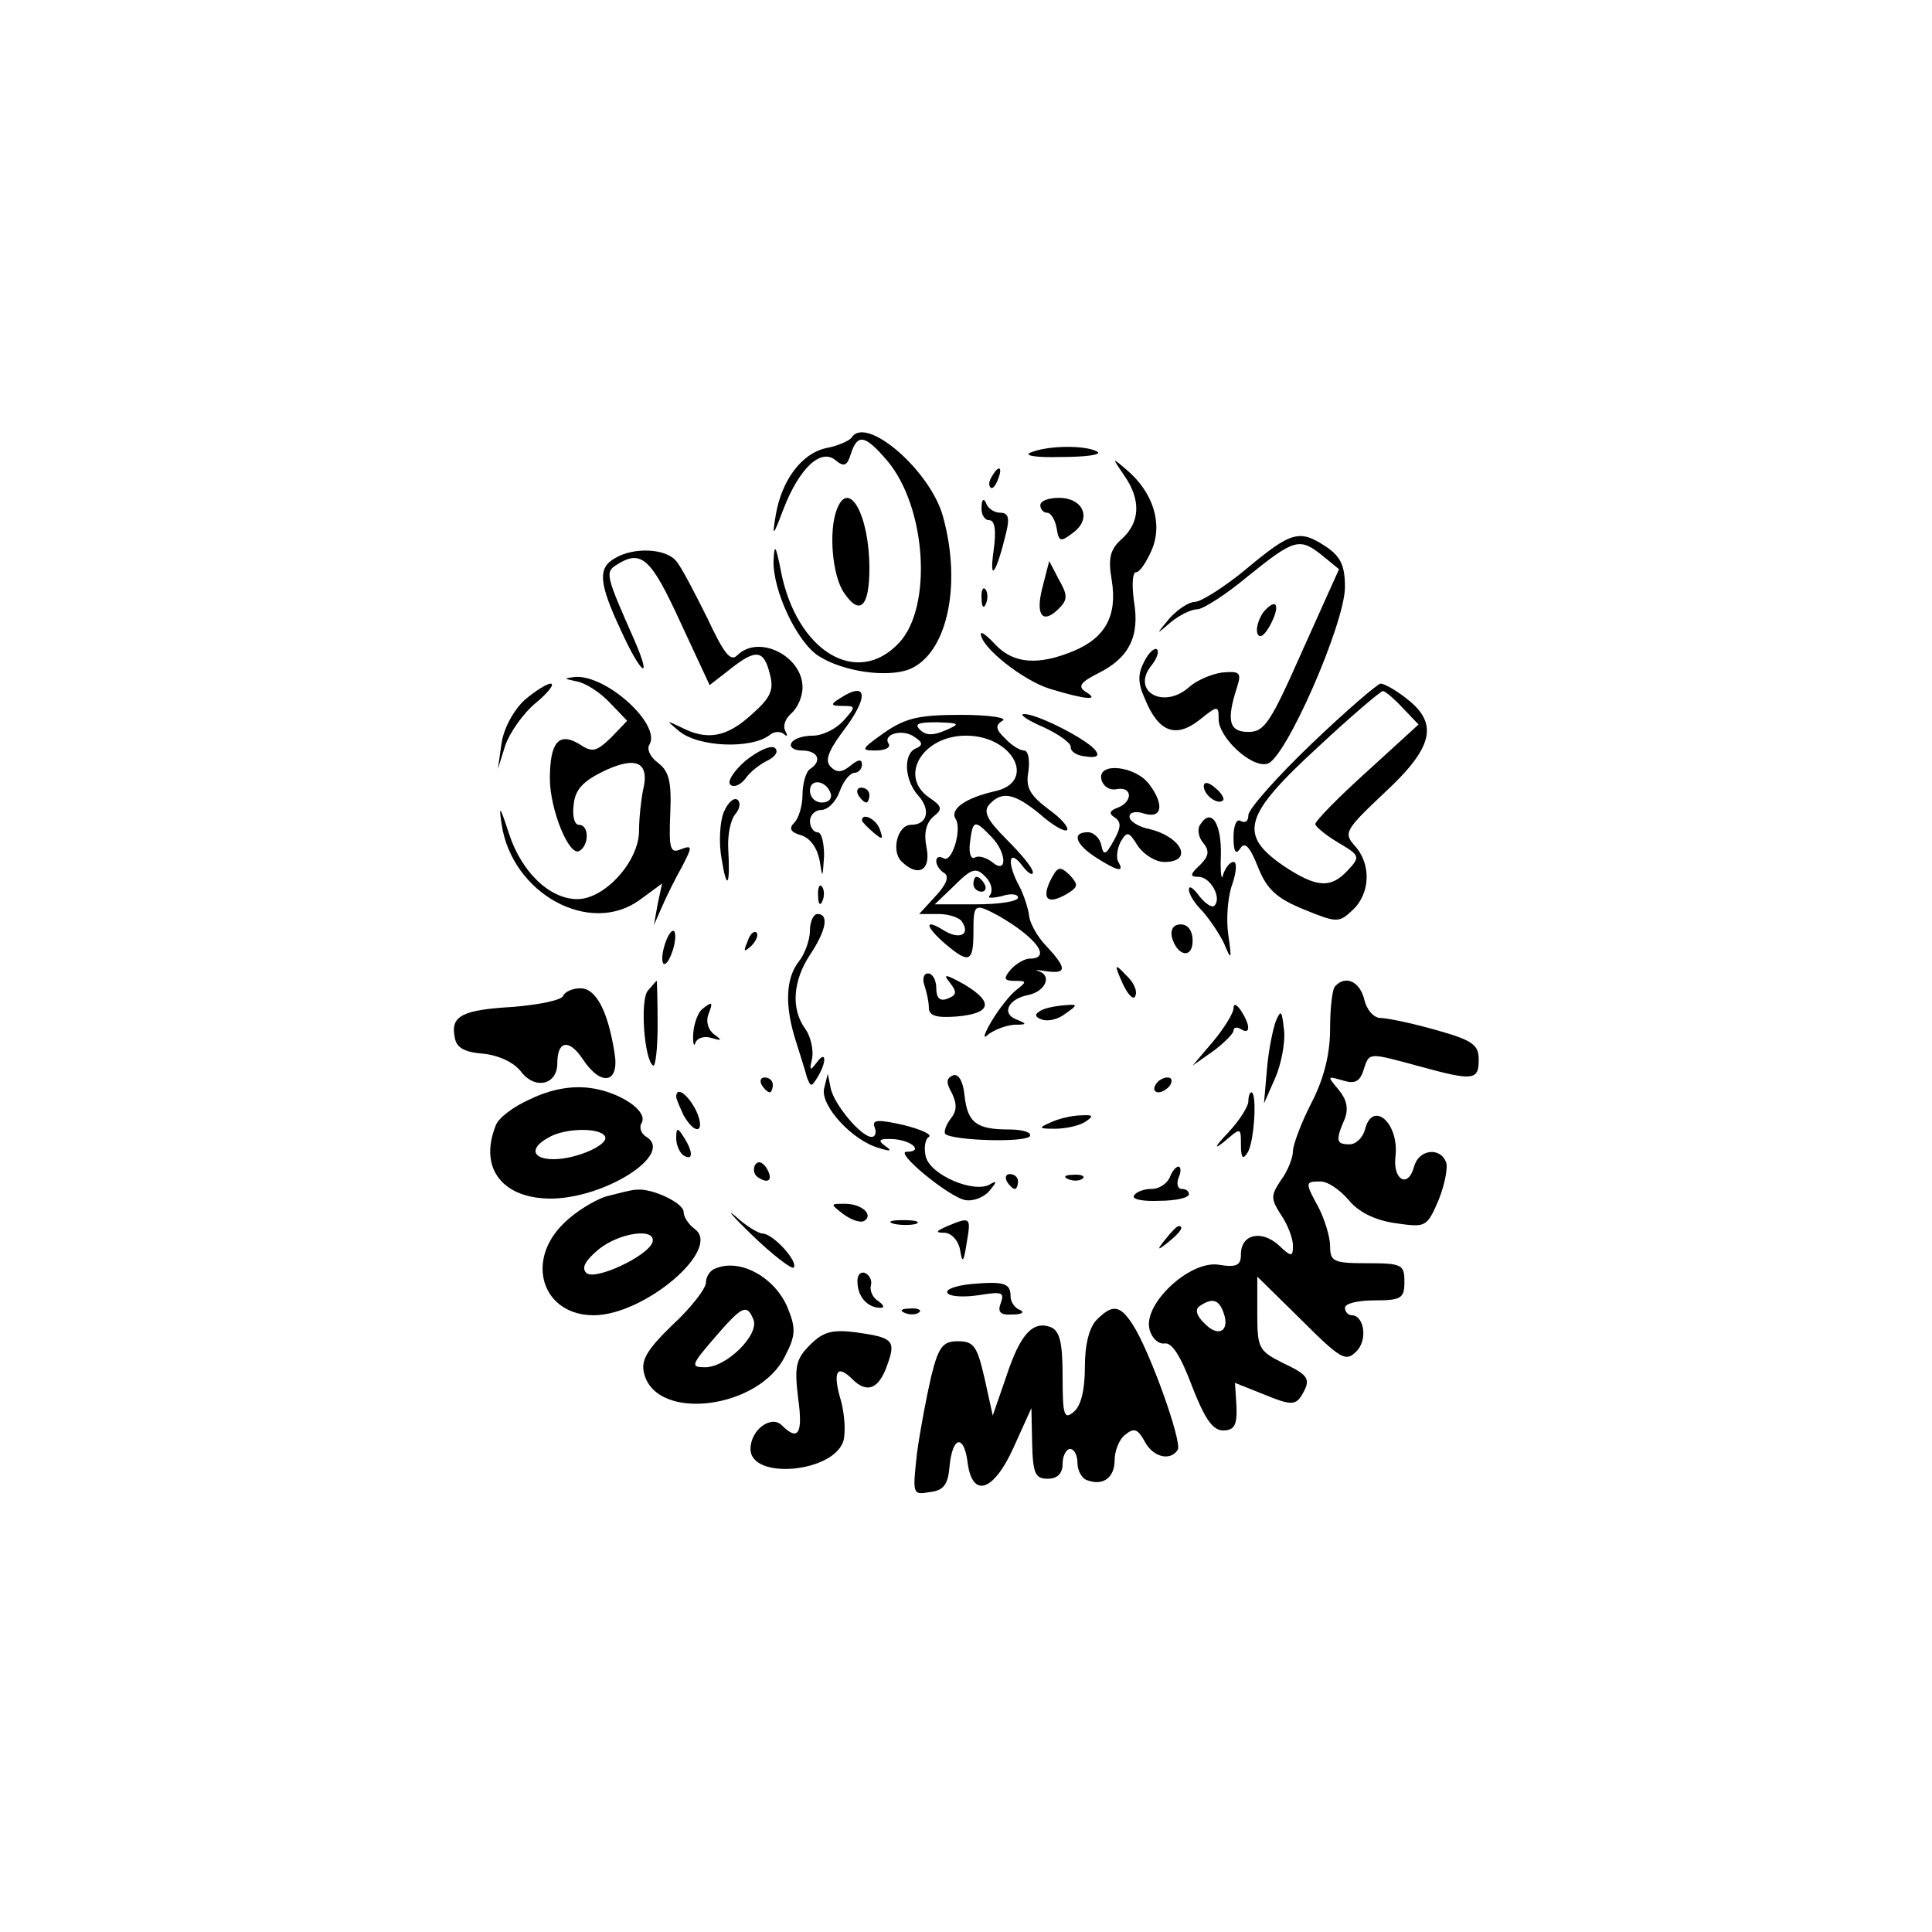 <svg height="260pt" preserveAspectRatio="xMidYMid meet" viewBox="0 0 260 260" width="260pt" xmlns="http://www.w3.org/2000/svg"><g transform="matrix(.1 0 0 -.1 0 260)"><path d="m1146 2011c-3-4-18-11-34-14-33-7-60-43-68-90-5-30-4-30 10 7 21 55 50 83 70 67 12-10 16-8 21 8 9 28 19 26 49-9 53-63 61-197 16-245-57-61-138-11-159 96-7 36-9 38-10 14-1-40 32-110 61-128 33-21 91-29 121-18 51 20 72 112 46 206-17 62-104 137-123 106z"/><path d="m1387 1991c-10-4 7-7 41-6 33 0 55 3 49 7-15 9-66 9-90-1z"/><path d="m1513 1960c23-33 21-63-3-85-16-14-19-26-14-55 8-48-8-78-51-96-48-20-81-17-105 8-11 12-20 19-20 15 0-18 57-63 93-74 49-15 68-16 48-4-11 7-7 13 17 25 42 21 56 50 48 97-3 22-2 39 3 39s14 14 21 30c15 35 2 77-33 107-21 18-21 18-4-7z"/><path d="m1335 1959c-4-6-5-12-2-15 2-3 7 2 10 11 7 17 1 20-8 4z"/><path d="m1126 1914c-11-29-6-89 10-112 21-31 34-19 34 33 0 72-28 122-44 79z"/><path d="m1321 1918c-1-10 4-18 10-18 8 0 10-14 6-42-6-44 4-29 17 25 5 20 3 27-8 27-8 0-17 6-19 13-3 7-6 5-6-5z"/><path d="m1400 1920c0-5 4-10 9-10s11-9 13-21c3-18 5-19 22-6 26 19 14 47-19 47-14 0-25-4-25-10z"/><path d="m1678 1835c-30-25-62-45-70-45s-23-10-34-22c-19-23-19-23 2-5 11 9 27 17 35 17s39 20 69 45c62 50 69 52 100 27l22-18-49-109c-43-97-51-110-73-110-26 0-30 15-15 61 6 19 3 21-20 19-15-2-35-11-44-19-35-32-80-6-51 29 7 9 10 18 7 21s-11-4-17-16c-9-17-9-29 1-51 18-44 41-53 73-28 25 20 26 20 26 1 0-24 43-65 65-60 24 4 105 189 105 238 0 29-6 41-25 54-36 24-47 21-107-29z"/><path d="m828 1849c-24-13-22-34 7-96 27-60 44-73 19-15-39 88-40 92-24 102 33 21 46 9 85-76l40-86 27 21c35 28 46 27 54-6 6-22 1-32-25-55-33-30-59-35-94-17-21 10-21 10-3-5 27-22 98-24 122-5 6 5 15 5 19 1 5-4 5-2 2 4-4 7 0 17 8 24s15 22 15 35c0 42-59 72-88 43-9-9-18 3-40 50-17 34-35 69-42 77-14 17-57 19-82 4z"/><path d="m1403 1810c-10-38 0-51 22-29 12 12 12 18 0 39l-13 25z"/><path d="m1321 1794c0-11 3-14 6-6 3 7 2 16-1 19-3 4-6-2-5-13z"/><path d="m1700 1776c-6-9-10-21-8-28 3-8 9-4 17 10 15 28 9 39-9 18z"/><path d="m776 1683c12-2 32-15 45-29l23-24-22-23c-20-19-25-20-43-8-27 16-39 2-39-47 0-41 26-106 40-97 13 8 13 35-1 35-6 0-9 12-7 27 2 21 13 32 42 46 43 20 61 11 51-28-2-11-5-35-5-53 0-41-46-92-83-92s-75 36-92 88c-12 37-14 40-10 13 14-94 119-151 186-102l30 22-6-28-5-28 11 25c6 14 18 38 27 54 14 27 14 29-2 23-14-6-16 1-14 48 2 44-2 57-16 68-11 8-16 19-12 25 16 27-58 94-100 91-16-2-16-2 2-6z"/><path d="m706 1658c-15-14-28-38-31-58l-5-35 10 32c6 17 24 43 41 57s26 26 20 26c-5 0-21-10-35-22z"/><path d="m1765 1599c-47-45-85-88-85-96s-4-11-10-8c-6 4-10-6-10-22 0-19 3-24 9-15 6 10 13 3 24-25 12-30 25-42 62-57 44-18 47-18 65-1 24 22 26 62 3 87-15 17-13 21 40 71 66 61 73 93 31 126-15 12-31 21-36 21-4 0-47-37-93-81zm123 48 21-22-69-63c-39-35-70-67-70-71 0-3 14-15 31-25 29-17 30-19 13-37-23-25-42-24-87 6-61 42-53 68 46 159 45 42 85 76 88 76s15-10 27-23z"/><path d="m1130 1660c-13-8-12-10 4-10 18 0 18-1 1-20-10-11-28-20-41-20s-26-4-29-10c-3-5 3-10 14-10 22 0 28-14 11-25-5-3-10-19-10-34s-5-32-11-38c-8-8-5-13 9-17 13-4 22-18 25-34 4-25 4-24 6 6 0 17-3 32-9 32-5 0-10 7-10 15s7 15 15 15c9 0 20 11 25 25s14 25 20 25c5 0 10 5 10 11 0 8-5 7-15-1-12-10-19-10-27-2s-4 20 15 46c37 48 35 71-3 46zm-12-128c2-7-3-12-12-12s-16 7-16 16c0 17 22 14 28-4z"/><path d="m1190 1614c-31-22-32-24-12-24 13 0 21 4 18 9-9 13 19 21 35 9 11-7 11-11 2-15-18-7-16-43 3-64 17-19 12-39-10-39-18 0-27-35-13-49 22-22 40-13 34 18-4 19-1 33 9 42 13 10 12 14-6 26-41 29-8 83 50 83 64 0 96-63 38-75-39-9-60-24-52-37 9-14-5-60-16-53-6 3-10 2-10-4 0-5 5-13 11-16 7-5 2-16-12-31l-22-24h26c14 0 29-5 32-11 11-17-4-24-25-11-27 17-25 5 3-19 31-26 37-24 37 16 0 39 1 40 33 23 51-29 73-58 43-58-7 0-19-7-26-15-10-12-9-15 6-15 16 0 16-1 2-12-9-7-24-26-34-43s-12-25-4-17c8 6 23 12 35 13 17 0 18 1 3 7-21 8-11 28 16 33 23 5 32 26 14 32-7 2-3 2 10 0 28-4 28 4 0 34-12 12-22 31-23 40-1 10-7 28-13 40-17 31-15 52 3 29 8-11 15-15 15-10 0 6-16 25-35 44-26 26-32 37-24 47 17 19 34 16 69-13 17-15 33-24 36-21s-8 16-25 28c-25 19-31 29-27 51 2 15 0 28-6 28-5 0-17 7-25 16-13 12-14 18-4 24 8 4-18 8-55 8-57 0-75-4-104-24zm82 3c-16-7-26-7-34 1s-2 10 23 10c31-1 32-2 11-11zm62-143c21-21 22-52 1-34-8 6-18 9-23 6s-8 5-7 17c4 34 6 35 29 11zm-5-57c6-8 7-17 3-22-4-4 3-4 16-1 12 4 22 3 22-2s-25-9-56-9h-56l24 23c27 27 32 28 47 11z"/><path d="m1310 1410c0-5 5-10 11-10 5 0 7 5 4 10-3 6-8 10-11 10-2 0-4-4-4-10z"/><path d="m1403 1622c22-10 38-22 38-27-1-6 8-12 20-13 13-2 19 0 14 7-8 14-80 51-97 50-7 0 4-8 25-17z"/><path d="m1003 1576c-15-13-25-28-20-32 4-4 13-1 20 8 6 9 20 20 31 25 11 6 14 13 8 17-6 3-23-5-39-18z"/><path d="m1482 1552c2-10 11-16 21-14 21 4 22-17 1-25-11-4-12-8-4-13 9-6 9-13-1-31-11-20-14-21-17-6-2 9-10 17-18 17-22 0-17-16 11-34s39-21 30-6c-3 5-2 17 3 27 9 15 11 14 23-5 8-12 24-22 36-22 39 0 24 33-19 44-16 3-28 11-28 17s9 8 20 4c24-7 27 12 7 39-18 25-69 31-65 8z"/><path d="m1620 1542c0-12 19-26 26-19 2 2-2 10-11 17-9 8-15 8-15 2z"/><path d="m1155 1530c3-5 8-10 11-10 2 0 4 5 4 10 0 6-5 10-11 10-5 0-7-4-4-10z"/><path d="m974 1507c-5-12-7-40-3-62 7-45 12-38 9 13-1 18 3 39 10 47 6 7 7 16 2 19s-13-5-18-17z"/><path d="m1160 1496c0-2 7-9 15-16 13-11 14-10 9 4s-24 23-24 12z"/><path d="m1615 1490c-4-6-2-17 4-24 9-11 8-18-4-30-14-13-14-16-2-16 16 0 32-29 21-39-3-3-12 3-20 13-8 11-14 15-14 9 0-7 8-19 18-29 9-10 22-29 29-43 10-24 11-24 6 11-3 20-1 50 5 67s7 31 2 31-11-8-14-17c-2-10-4 2-3 26 1 43-13 65-28 41z"/><path d="m1413 1414c-12-26-1-32 26-15 12 8 12 11 0 24-13 12-16 11-26-9z"/><path d="m1101 1394c0-11 3-14 6-6 3 7 2 16-1 19-3 4-6-2-5-13z"/><path d="m1090 1348c0-13-7-32-15-42-18-23-19-60-4-107 6-19 13-41 15-49 5-13 6-13 14 0 13 21 12 38-1 20-9-12-10-11-6 6 2 11-2 29-9 39-20 27-17 65 6 100 22 33 26 55 10 55-5 0-10-10-10-22z"/><path d="m1577 1339c7-26 28-30 28-5 0 13-6 22-16 22s-14-7-12-17z"/><path d="m895 1330c-4-12-5-24-2-27 3-2 8 5 12 17s5 24 2 27c-3 2-8-5-12-17z"/><path d="m1006 1333c-6-14-5-15 5-6 7 7 10 15 7 18s-9-2-12-12z"/><path d="m1511 1276c7-15 15-23 17-16 3 7-3 19-13 28-15 16-16 15-4-12z"/><path d="m1244 1274c3-9 6-22 6-30 0-11 10-14 37-12 47 4 51 19 11 43-25 14-30 15-20 3 10-13 10-17-3-22-10-4-15 1-15 14 0 11-5 20-11 20s-8-7-5-16z"/><path d="m872 1267c-11-12-5-94 7-101 3-2 6 22 6 55 0 32-1 59-1 59-1 0-6-6-12-13z"/><path d="m1797 1273c-4-3-7-29-7-57 0-34-8-67-25-100-14-27-25-57-25-65 0-9-7-27-16-39-14-21-14-25 0-47 9-13 16-32 16-41 0-16-2-16-20 1-23 20-50 14-50-13 0-15-6-18-30-14-39 6-102-53-93-87 3-12 12-20 20-19 10 2 22-17 37-57 17-44 28-60 42-60 15 0 19 7 18 32l-2 32 40-16c34-14 41-14 49-2 14 23 11 28-25 45-32 16-34 20-34 66v50l59-58c53-53 60-57 74-43 16 15 11 49-6 49-5 0-9 5-9 10 0 6 18 10 40 10 36 0 40 3 40 25 0 23-3 25-50 25-45 0-50 2-50 23 0 12-7 35-15 51-19 35-19 36 2 36 10 0 26-11 38-25 13-16 35-27 62-31 42-6 43-6 59 31 8 20 13 44 10 51-8 21-37 17-43-6-8-30-29-18-25 14 5 45-31 76-41 36-3-11-12-20-21-20-18 0-19 5-6 35 5 14 2 26-9 39-15 18-15 18 6 12 16-5 23-2 28 14 8 24 5 24 75 5 73-20 80-19 80 9 0 20-8 26-58 40-32 9-65 16-74 16s-19 11-22 25c-6 24-25 33-39 18zm-151-438c10-25-5-36-24-17-12 11-14 20-8 24 17 12 26 9 32-7z"/><path d="m758 1260c-2-6-32-12-67-15-69-4-85-12-79-41 2-14 13-20 38-22 21-2 42-12 51-24 19-25 49-18 49 11 0 31 16 33 34 6 25-38 50-33 43 8-9 57-25 87-46 87-11 0-21-5-23-10z"/><path d="m945 1242c-5-4-11-18-12-32s1-20 3-13c3 7 13 9 22 6 14-4 14-3 3 5-8 6-11 17-8 26 7 18 6 19-8 8z"/><path d="m1399 1239c-7-4-6-8 3-11 8-3 22 0 32 8 17 12 17 13-3 11-12-1-27-4-32-8z"/><path d="m1660 1243c0-6-12-26-27-44l-28-33 27 19c15 11 28 24 28 28 0 5 5 5 10 2 13-8 13 5 0 25-6 9-10 10-10 3z"/><path d="m1717 1226c-4-11-10-40-12-65l-4-46 15 34c8 18 14 48 12 65-3 26-4 28-11 12z"/><path d="m1283 1153c-10-4-10-10-2-24 7-15 7-24-2-35-6-8-9-17-7-20 10-9 108-12 114-3 3 5-10 9-28 9-44 0-56 9-60 46-2 19-8 29-15 27z"/><path d="m1025 1140c3-5 8-10 11-10 2 0 4 5 4 10 0 6-5 10-11 10-5 0-7-4-4-10z"/><path d="m1109 1135c-5-23 38-70 74-80 16-5 18-4 8 3-11 8-7 10 12 9 25-2 40-17 17-17-17 0 57-61 79-65 11-2 26 4 33 13 10 12 10 14 0 8-21-12-79 12-86 37-3 12-1 24 4 27s-10 10-34 16c-35 8-43 7-39-3 3-7 1-13-4-13-14 0-50 43-55 65l-4 20z"/><path d="m1555 1140c-3-5-2-10 4-10 5 0 13 5 16 10 3 6 2 10-4 10-5 0-13-4-16-10z"/><path d="m714 1121c-23-10-44-26-47-36-23-58 10-99 77-98 73 2 163 60 126 83-7 4-10 12-7 18 11 16-29 43-70 48-25 3-52-2-79-15zm100-50c7-11-38-31-69-31-29 0-33 15-7 29 21 13 69 14 76 2z"/><path d="m910 1124c0-3 5-14 10-25 16-28 30-23 17 6-11 22-27 34-27 19z"/><path d="m1680 1118c0-7-12-26-27-42-19-20-20-24-5-12 22 19 22 19 22-5 0-18 3-20 9-10 9 14 13 81 5 81-2 0-4-5-4-12z"/><path d="m1415 1090c-18-8-18-9 5-9 14 0 32 4 40 9 12 8 12 10-5 9-11 0-29-4-40-9z"/><path d="m910 1068c0-9 5-20 10-23 13-8 13 5 0 25-8 13-10 13-10-2z"/><path d="m1016 1032c-3-6-1-14 5-17 14-9 20-2 10 14-6 8-11 9-15 3z"/><path d="m1574 1015c-4-8-14-15-24-15-11 0-21-4-24-9s12-8 34-7c22 0 40 4 40 9 0 4-4 7-10 7-5 0-7 7-4 15 4 8 3 15 0 15-4 0-9-7-12-15z"/><path d="m1355 1010c3-5 8-10 11-10 2 0 4 5 4 10 0 6-5 10-11 10-5 0-7-4-4-10z"/><path d="m1438 1013c7-3 16-2 19 1 4 3-2 6-13 5-11 0-14-3-6-6z"/><path d="m816 990c-16-5-42-21-57-36-53-51-29-124 40-124 68 0 173 89 136 116-8 6-15 16-15 23 0 12-42 32-63 30-7 0-25-5-41-9zm62-62c-7-19-78-52-89-41-7 7-1 17 17 32 29 23 78 29 72 9z"/><path d="m1013 937c27-26 52-45 55-43 7 8-28 46-42 46-5 0-22 10-36 23-14 12-4 0 23-26z"/><path d="m1135 966c11-8 23-12 28-9 13 8-3 23-26 23-20 0-20 0-2-14z"/><path d="m1203 953c9-2 23-2 30 0 6 3-1 5-18 5-16 0-22-2-12-5z"/><path d="m1275 950c-16-7-17-9-3-9 9-1 18-11 20-23 3-19 5-17 9 10 6 34 5 35-26 22z"/><path d="m1569 933c-13-16-12-17 4-4s21 21 13 21c-2 0-10-8-17-17z"/><path d="m963 893c-7-2-13-11-13-19s-20-34-45-57c-35-34-43-48-38-66 17-65 156-47 190 25 14 27 14 37 3 64-17 41-64 67-97 53zm51-69c8-20-36-64-65-64-20 0-19 3 12 39 38 44 44 47 53 25z"/><path d="m1154 873c1-19 14-33 31-33 6 0 4 4-3 9-7 4-12 14-10 21s-2 14-8 17c-7 2-11-4-10-14z"/><path d="m1307 872c-20-2-35-7-32-12s22-6 42-3c31 5 35 4 30-10-5-13-1-17 16-16 12 0 16 3 10 6-7 2-13 11-13 18 0 18-8 21-53 17z"/><path d="m1218 833c7-3 16-2 19 1 4 3-2 6-13 5-11 0-14-3-6-6z"/><path d="m1476 824c-10-10-16-33-16-63 0-31-5-53-15-61-13-11-15-5-15 48 0 46-4 61-16 66-24 9-41-9-60-67l-18-52-11 50c-10 43-14 50-36 50-20 0-26-7-36-48-6-26-15-73-19-103-6-55-6-56 17-52 19 2 25 10 27 36 4 39 19 42 24 5 6-50 35-41 62 19l24 53 1-47c1-41 4-48 21-48 13 0 20 7 20 20 0 11 5 20 10 20 6 0 10-9 10-19s6-21 13-23c21-8 37 3 37 27 0 12 6 28 14 34 12 10 17 8 26-8 11-22 35-28 45-12 6 11-38 134-61 169-17 26-27 27-48 6z"/><path d="m1090 790c-19-19-21-29-16-71 7-49 0-59-22-37-14 14-42-6-42-32 0-42 112-32 125 11 3 10 2 34-3 53-12 40-6 51 15 30 20-20 36-13 47 19 12 33 8 37-42 44-32 4-44 1-62-17z"/></g></svg>